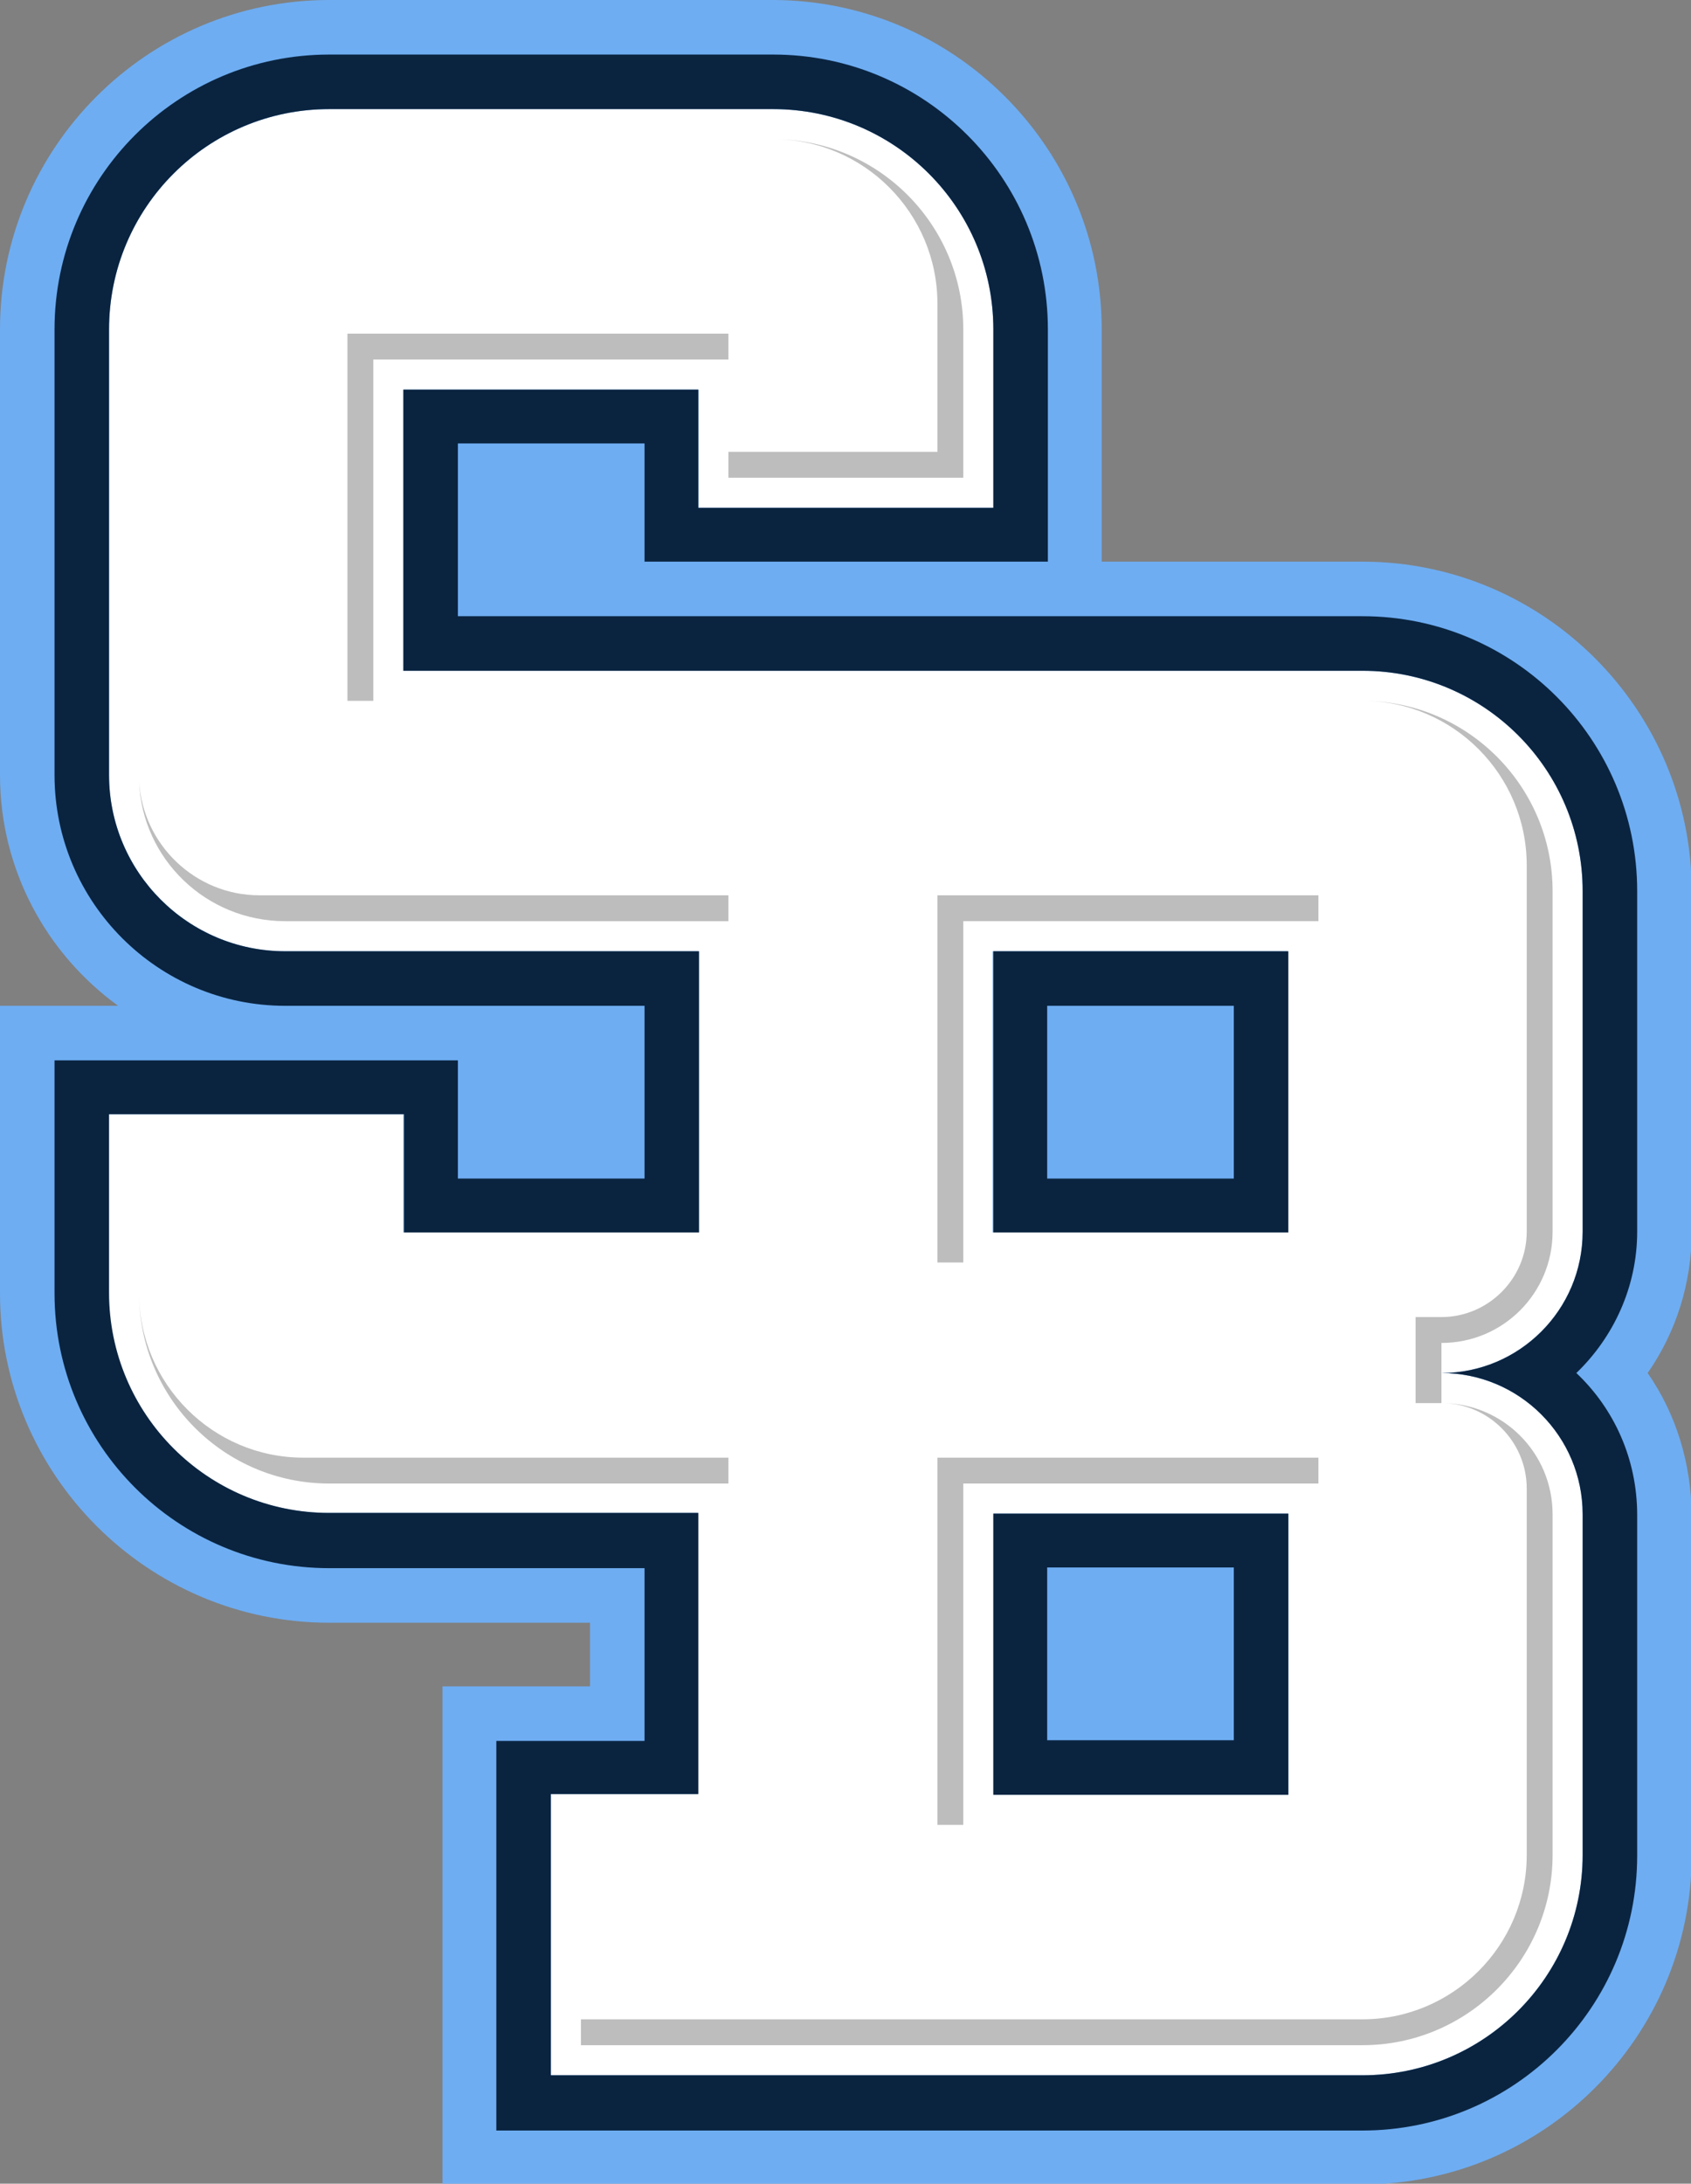 <?xml version="1.0" encoding="utf-8"?>
<!-- Generator: Adobe Illustrator 24.2.3, SVG Export Plug-In . SVG Version: 6.00 Build 0)  -->
<svg version="1.1" id="Layer_1" xmlns="http://www.w3.org/2000/svg" xmlns:xlink="http://www.w3.org/1999/xlink" x="0px" y="0px"
	 viewBox="0 0 241.9 312.2" style="enable-background:new 0 0 241.9 312.2;" xml:space="preserve">
<rect x="0" y="0" width="241.9" height="312.2" fill="#808080" stroke="none"/>
<style type="text/css">
	.st0{fill:#6EADF2;}
	.st1{fill:#FFFFFF;}
	.st2{fill:#0A2440;}
	.st3{fill:#BDBDBD;}
</style>
<path class="st0" d="M235.7,196.3c4.1-5.9,6.3-12.9,6.3-20.2v-48.7c0-25.9-21.1-47.1-47.1-47.1h-37.3V47.1
	c0-25.9-21.1-47.1-47.1-47.1H47.1C21.1,0,0,21.1,0,47.1v63.7c0,13.6,6.7,25.6,16.9,33H0v1.5v6.3v33.3c0,25.9,21.1,47.1,47.1,47.1
	h37.3v9.1H63.3v71.2h131.6c25.9,0,47.1-21.1,47.1-47.1v-48.7C241.9,209.2,239.8,202.2,235.7,196.3"/>
<path class="st1" d="M184.2,176.2h-42.2V136h42.2V176.2z M142.1,216.4h42.2v40.2h-42.2V216.4z M194.9,95.9H57.7V55.7h42.2v16.9h42.2
	V47.1c0-17.4-14.1-31.5-31.5-31.5H47.1c-17.4,0-31.5,14.1-31.5,31.5v63.7c0,13.9,11.3,25.2,25.2,25.2h59.1v40.2H57.7v-16.9H15.5
	v25.5c0,17.4,14.1,31.5,31.5,31.5h52.8v40.2H78.8v40.2h116.1c17.4,0,31.5-14.1,31.5-31.5v-48.7c0-11.2-9.1-20.2-20.2-20.2
	c11.2,0,20.2-9.1,20.2-20.2v-48.7C226.4,110,212.3,95.9,194.9,95.9"/>
<path class="st2" d="M194.9,296.7H78.8v-40.2h21.1v-40.2H47.1c-17.4,0-31.5-14.1-31.5-31.5v-25.5h42.2v16.9h42.2V136H40.8
	c-13.9,0-25.2-11.3-25.2-25.2V47.1c0-17.4,14.1-31.5,31.5-31.5h63.5c17.4,0,31.5,14.1,31.5,31.5v25.5H99.9V55.7H57.7v40.2h137.2
	c17.4,0,31.5,14.1,31.5,31.5l0,48.7c0,11.2-9.1,20.2-20.2,20.2c11.2,0,20.2,9.1,20.2,20.2l0,48.7
	C226.4,282.6,212.3,296.7,194.9,296.7 M225.5,196.3c5.3-5.1,8.7-12.3,8.7-20.2v-48.7c0-21.7-17.6-39.3-39.3-39.3H65.5V63.4h26.7
	v16.9h57.7V47.1c0-21.7-17.6-39.3-39.3-39.3H47.1C25.4,7.8,7.8,25.4,7.8,47.1v63.7c0,18.2,14.8,33,33,33h51.4v24.7H65.5v-16.9H7.8
	v33.3c0,21.7,17.6,39.3,39.3,39.3h45.1v24.7H71v55.7h123.9c21.7,0,39.3-17.6,39.3-39.3v-48.7C234.2,208.6,230.9,201.4,225.5,196.3"
	/>
<path class="st2" d="M149.8,224.1h26.7v24.7h-26.7V224.1z M142.1,256.6h42.2v-40.2h-42.2V256.6z"/>
<path class="st2" d="M149.8,143.8h26.7v24.7h-26.7V143.8z M142.1,176.2h42.2V136h-42.2V176.2z"/>
<path class="st3" d="M40.8,131.7h63.4V128H40.8h-3.7c-9.2,0-16.7-7.3-17.2-16.3C20.3,122.8,29.5,131.7,40.8,131.7"/>
<polygon class="st3" points="53.4,51.4 104.2,51.4 104.2,47.7 49.7,47.7 49.7,100.2 53.4,100.2 "/>
<path class="st3" d="M134.1,60.9v3.7h-3.7h-22.5h-3.7v3.7h33.6V47.1c0-15-12.2-27.2-27.2-27.2c13,0,23.5,10.6,23.5,23.5v3.7V60.9z"
	/>
<path class="st3" d="M222.1,176.1v-48.7c0-15-12.2-27.2-27.2-27.2c13,0,23.5,10.6,23.5,23.5v3.7v0v48.7c0,6.7-5.5,12.2-12.2,12.2
	h-3.7v12.3h3.7V192C215,192,222.1,184.9,222.1,176.1"/>
<path class="st3" d="M206.2,200.6c6.7,0,12.2,5.5,12.2,12.2v48.7v0v3.7c0,13-10.6,23.5-23.5,23.5h-3.7H86.8h-3.7v3.7h111.8
	c15,0,27.2-12.2,27.2-27.2v-48.7C222.1,207.7,215,200.6,206.2,200.6"/>
<path class="st3" d="M104.2,208.4H47.1h-3.7c-13,0-23.5-10.6-23.5-23.5c0,15,12.2,27.2,27.2,27.2h57.1V208.4z"/>
<polygon class="st3" points="134.1,260.9 137.8,260.9 137.8,212.1 188.6,212.1 188.6,208.4 134.1,208.4 "/>
<polygon class="st3" points="188.6,128 134.1,128 134.1,180.5 137.8,180.5 137.8,131.7 188.6,131.7 "/>
</svg>
